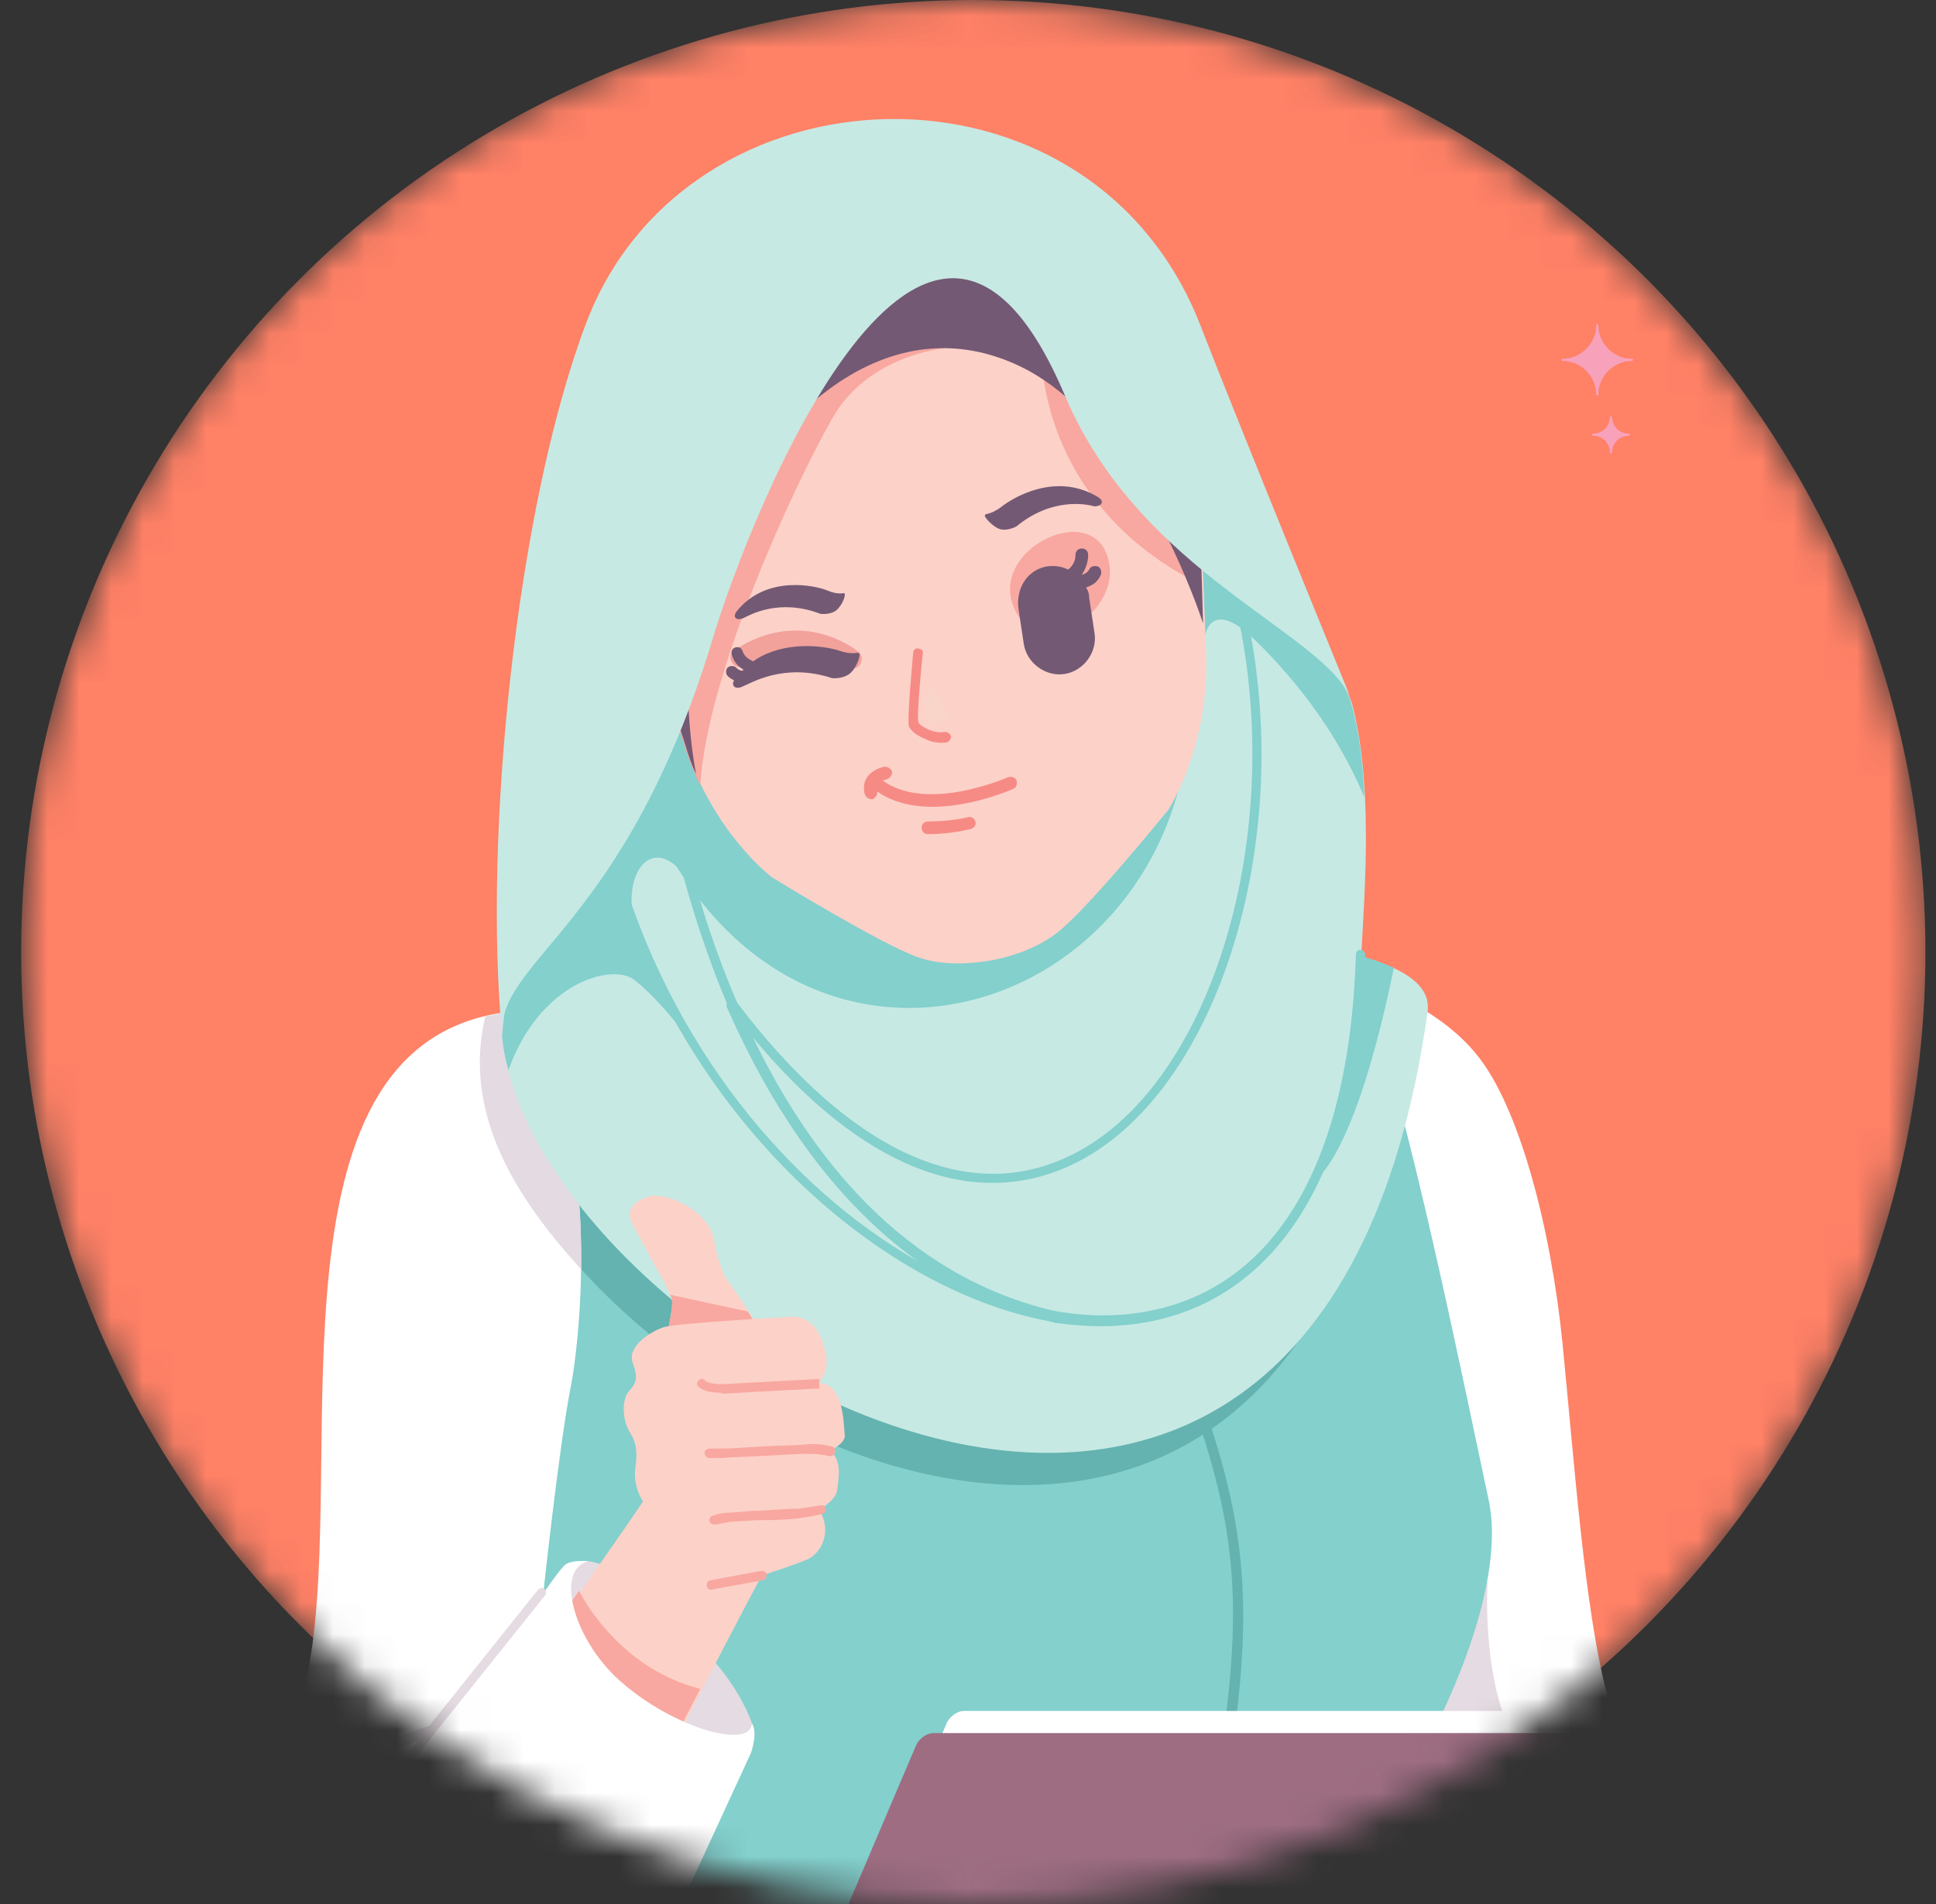 <svg width="61" height="60" viewBox="0 0 61 60" fill="none" xmlns="http://www.w3.org/2000/svg">
<rect x="0" y="0" width="61" height="60" fill="#333333" stroke="none"/>
<mask id="mask0_11_801" style="mask-type:alpha" maskUnits="userSpaceOnUse" x="0" y="0" width="61" height="60">
<circle cx="30.667" cy="30" r="30" fill="#D9D9D9"/>
</mask>
<g mask="url(#mask0_11_801)">
<circle cx="30.667" cy="30" r="30" fill="#FF8166"/>
<path fill-rule="evenodd" clip-rule="evenodd" d="M42.987 30.968C42.987 30.968 45.279 31.632 46.574 33.292C47.869 34.92 48.865 38.672 49.231 42.326C49.596 45.979 49.928 50.728 50.626 53.352C51.323 55.975 53.548 60.127 53.382 63.481C53.316 65.108 53.117 66.802 52.718 67.931C52.054 69.758 50.061 73.012 47.57 71.319C50.294 72.149 51.622 68.994 50.028 67.167C49.131 66.138 45.113 65.241 45.113 65.241C45.113 65.241 39.666 33.691 42.987 30.968Z" fill="white"/>
<path fill-rule="evenodd" clip-rule="evenodd" d="M44.714 62.85C44.316 60.425 43.718 56.407 43.153 52.023L44.183 49.931L46.873 49.831C46.873 49.831 46.674 52.721 47.637 54.68C48.567 56.639 49.231 55.577 49.231 55.577L50.061 56.208C50.061 56.208 50.46 56.44 50.36 56.772C50.261 57.138 47.67 64.411 47.67 64.411L44.714 62.85Z" fill="#E5DBE2"/>
<path fill-rule="evenodd" clip-rule="evenodd" d="M16.219 31.864C16.219 31.864 17.98 39.835 16.02 44.949L18.378 62.086C18.378 62.086 18.079 63.248 17.946 65.075H45.08C45.08 64.344 44.98 63.581 44.781 62.883C44.781 62.883 45.279 61.853 45.113 61.123C44.913 60.392 45.08 55.211 45.046 54.78C45.046 54.78 47.537 50.23 46.906 47.274C46.242 44.185 44.216 34.123 43.087 31.698L36.777 31.167L16.219 31.864Z" fill="#83D0CD"/>
<path fill-rule="evenodd" clip-rule="evenodd" d="M16.219 31.864C16.219 31.864 16.884 34.82 16.95 38.307C22.861 46.709 40.43 53.816 43.95 34.255C43.651 33.159 43.352 32.263 43.12 31.731L36.81 31.2L16.219 31.864Z" fill="#64B3B0"/>
<path fill-rule="evenodd" clip-rule="evenodd" d="M18.577 49.2C18.577 49.2 19.54 49.366 21.035 50.296C22.529 51.226 22.031 51.857 22.031 51.857C22.031 51.857 23.194 52.887 23.725 54.381C24.256 55.876 19.906 56.042 19.906 56.042C19.906 56.042 17.349 52.82 17.415 52.488C17.448 52.156 17.714 49.732 17.714 49.732C17.714 49.732 18.013 49.233 18.577 49.2Z" fill="#E5DBE2"/>
<path d="M38.603 55.344C38.504 55.344 38.437 55.245 38.471 55.178C39.401 49.101 38.57 46.842 36.544 41.396L36.179 40.366C36.146 40.3 36.179 40.2 36.279 40.167C36.345 40.134 36.445 40.167 36.478 40.267L36.843 41.296C38.836 46.61 39.733 49.067 38.803 55.211C38.736 55.278 38.67 55.344 38.603 55.344Z" fill="#64B3B0"/>
<path fill-rule="evenodd" clip-rule="evenodd" d="M16.219 31.864C8.083 32.628 10.939 45.879 9.743 52.455C9.278 55.078 8.083 60.226 7.95 63.746L13.762 62.651L17.116 50.23C17.116 50.23 17.614 45.58 17.98 43.72C18.345 41.861 18.976 34.886 16.219 31.864Z" fill="white"/>
<path fill-rule="evenodd" clip-rule="evenodd" d="M16.219 31.864C15.887 31.897 15.588 31.964 15.29 32.03C14.559 35.119 16.286 37.776 18.312 40.001C18.345 37.211 17.946 33.757 16.219 31.864Z" fill="#E4DAE2"/>
<path fill-rule="evenodd" clip-rule="evenodd" d="M19.408 23.86L18.876 26.052C17.847 27.049 16.053 29.241 15.821 32.661C16.718 42.359 41.459 56.938 44.98 31.897C45.113 30.968 44.05 30.469 42.888 30.137C43.02 27.846 43.253 24.591 42.589 22.134C40.762 17.716 36.91 15.857 36.91 15.857C36.91 15.857 35.216 18.514 36.046 21.436C36.279 22.2 36.345 22.964 36.345 23.694L26.681 21.901C26.681 21.901 21.965 18.746 19.408 23.86Z" fill="#C7E9E3"/>
<path fill-rule="evenodd" clip-rule="evenodd" d="M19.408 23.86L18.876 26.052C17.847 27.049 16.053 29.241 15.821 32.661C15.854 33.027 15.92 33.359 16.02 33.724C16.983 31.001 19.241 30.337 19.972 30.868C21.101 31.731 22.629 33.99 22.629 33.99C20.802 31.333 19.939 28.875 19.939 28.875C19.673 27.215 20.769 26.218 21.765 27.879L21.732 21.303C20.902 21.735 20.072 22.532 19.408 23.86Z" fill="#83D0CD"/>
<path fill-rule="evenodd" clip-rule="evenodd" d="M43.917 30.503C43.585 30.337 43.22 30.237 42.855 30.104C42.855 30.104 42.888 34.222 41.393 37.211C41.393 37.211 42.655 36.647 43.917 30.503ZM42.987 25.122C42.954 24.06 42.821 23.03 42.556 22.1C40.762 17.716 36.91 15.857 36.91 15.857C36.91 15.857 36.08 17.185 35.88 19.012L37.972 20.041C37.972 20.041 38.105 18.945 39.301 19.942C40.164 20.739 41.925 22.565 42.987 25.122Z" fill="#83D0CD"/>
<path fill-rule="evenodd" clip-rule="evenodd" d="M37.175 15.989C37.009 15.89 36.877 15.823 36.877 15.823C36.877 15.823 35.183 18.48 36.013 21.403C36.245 22.167 36.312 22.93 36.312 23.661L26.648 21.868C26.648 21.868 21.998 19.244 19.374 22.233C22.496 36.68 37.242 33.06 37.508 22.266C37.607 20.24 37.474 18.049 37.175 15.989Z" fill="#83D0CD"/>
<path d="M34.751 41.794C34.286 41.794 33.821 41.761 33.323 41.695C33.29 41.695 33.29 41.695 33.257 41.695C33.19 41.661 33.124 41.661 33.024 41.628C27.71 40.632 21.433 35.218 19.175 27.115C19.142 27.049 19.208 26.949 19.275 26.949C19.341 26.916 19.441 26.982 19.441 27.049C21.101 32.96 24.887 37.444 28.906 39.735C26.083 37.709 24.19 34.654 22.928 31.798C22.928 31.765 22.895 31.765 22.895 31.731C22.895 31.698 22.895 31.665 22.895 31.599C21.267 27.713 20.802 24.226 20.802 24.159C20.802 24.093 20.836 23.993 20.935 23.993C21.002 23.993 21.101 24.026 21.101 24.126C21.101 24.192 21.566 27.746 23.227 31.599C26.747 36.248 30.434 37.975 33.655 36.447C38.205 34.322 40.629 26.119 38.902 18.945C38.869 18.879 38.935 18.779 39.002 18.779C39.068 18.746 39.168 18.812 39.168 18.879C40.961 26.185 38.437 34.521 33.755 36.713C30.633 38.174 27.113 36.779 23.725 32.694C25.518 36.414 28.441 40.167 33.157 41.296C34.02 41.462 34.884 41.495 35.681 41.396C40.032 40.864 42.522 36.846 42.722 30.071C42.722 30.004 42.788 29.905 42.888 29.938C42.954 29.938 43.02 30.004 43.02 30.104C42.854 36.945 40.197 41.163 35.714 41.728C35.415 41.761 35.083 41.794 34.751 41.794Z" fill="#83D0CD"/>
<path fill-rule="evenodd" clip-rule="evenodd" d="M27.179 6.89C16.518 8.882 19.507 16.919 21.599 23.495C22.463 26.252 24.323 27.646 24.323 27.646C24.323 27.646 27.777 29.772 28.939 30.17C29.603 30.403 30.434 30.403 31.197 30.27C31.961 30.137 32.725 29.838 33.29 29.407C34.253 28.676 36.81 25.521 36.81 25.521C36.81 25.521 38.072 23.595 38.006 20.705C37.74 13.831 37.906 5.229 27.179 6.89Z" fill="#FCD1C8"/>
<path fill-rule="evenodd" clip-rule="evenodd" d="M24.09 7.786C17.149 10.676 19.706 17.683 21.566 23.495C21.699 23.96 21.898 24.392 22.064 24.757C22.264 21.237 25.053 15.226 26.216 13.2C27.345 11.174 29.769 10.975 29.769 10.975L28.873 10.344C28.873 10.344 32.459 5.694 32.792 11.141C33.157 16.554 37.873 18.414 37.873 18.414C37.674 12.569 36.877 6.491 29.304 6.69C27.611 6.989 25.817 7.388 24.09 7.786Z" fill="#F8A8A0"/>
<path fill-rule="evenodd" clip-rule="evenodd" d="M34.386 19.311C34.386 19.311 35.183 18.613 34.917 17.617C34.419 15.624 30.766 17.484 32.127 19.477C32.692 20.274 34.386 19.311 34.386 19.311Z" fill="#F8A8A0"/>
<path fill-rule="evenodd" clip-rule="evenodd" d="M27.179 6.89C16.518 8.882 19.507 16.919 21.599 23.495C21.699 23.827 21.799 24.126 21.932 24.392C21.932 24.359 20.935 19.676 22.861 16.156C24.821 12.602 28.242 9.746 32.061 11.506C35.88 13.266 37.906 19.643 37.906 19.643C37.74 13.001 37.375 5.296 27.179 6.89Z" fill="#735974"/>
<path fill-rule="evenodd" clip-rule="evenodd" d="M32.028 16.587C32.028 16.587 31.795 16.72 31.563 16.687C31.33 16.654 31.031 16.322 31.031 16.255C31.031 16.155 31.164 16.255 31.529 15.989C31.895 15.691 33.257 14.86 34.585 15.657C34.817 15.79 34.718 15.956 34.485 15.956C34.253 15.89 33.157 15.657 32.028 16.587Z" fill="#735974"/>
<path fill-rule="evenodd" clip-rule="evenodd" d="M29.238 22.731C29.138 22.665 29.138 22.266 29.172 22.001C29.205 21.801 29.238 21.702 29.304 21.702C29.371 21.669 29.437 21.735 29.537 21.901C29.703 22.1 29.902 22.466 29.836 22.565C29.769 22.731 29.404 22.831 29.238 22.731Z" fill="#F9D4C8"/>
<path fill-rule="evenodd" clip-rule="evenodd" d="M28.773 20.573C28.773 20.473 28.873 20.407 28.939 20.44C29.039 20.44 29.105 20.539 29.072 20.606C29.039 20.905 28.873 22.632 28.939 22.764C28.972 22.864 29.205 22.964 29.271 22.997C29.437 23.063 29.603 23.096 29.769 23.063C29.869 23.063 29.935 23.13 29.969 23.196C29.969 23.296 29.902 23.362 29.836 23.395C29.603 23.429 29.371 23.395 29.172 23.296C29.006 23.229 28.74 23.096 28.64 22.897C28.574 22.731 28.74 20.938 28.773 20.573Z" fill="#F68B85"/>
<path fill-rule="evenodd" clip-rule="evenodd" d="M30.6 26.119C30.699 26.085 30.766 25.986 30.732 25.886C30.699 25.787 30.6 25.72 30.5 25.753C30.5 25.753 29.969 25.886 29.238 25.886C29.138 25.886 29.039 25.953 29.039 26.085C29.039 26.185 29.105 26.285 29.238 26.285C30.002 26.285 30.6 26.119 30.6 26.119Z" fill="#F68B85"/>
<path fill-rule="evenodd" clip-rule="evenodd" d="M31.928 24.857C32.028 24.823 32.061 24.691 32.028 24.591C31.994 24.491 31.862 24.458 31.762 24.491C31.762 24.491 29.006 25.72 27.644 24.458C27.577 24.392 27.445 24.392 27.378 24.458C27.312 24.525 27.312 24.657 27.378 24.724C28.939 26.218 31.928 24.857 31.928 24.857Z" fill="#F68B85"/>
<path fill-rule="evenodd" clip-rule="evenodd" d="M27.943 24.558C28.042 24.525 28.109 24.425 28.109 24.325C28.076 24.226 27.976 24.159 27.876 24.159C27.876 24.159 27.079 24.292 27.245 25.023C27.279 25.122 27.378 25.189 27.478 25.189C27.578 25.156 27.644 25.056 27.644 24.956C27.544 24.624 27.943 24.558 27.943 24.558Z" fill="#F68B85"/>
<path fill-rule="evenodd" clip-rule="evenodd" d="M32.991 17.849C33.223 17.816 33.456 17.849 33.655 17.949C33.788 17.849 33.888 17.683 33.888 17.484C33.888 17.384 33.954 17.285 34.087 17.285C34.186 17.285 34.286 17.351 34.286 17.484C34.286 17.75 34.186 17.949 34.087 18.115C34.186 18.082 34.253 18.049 34.319 17.949C34.352 17.849 34.485 17.816 34.585 17.849C34.685 17.882 34.718 18.015 34.685 18.115C34.585 18.347 34.419 18.447 34.22 18.513C34.286 18.613 34.319 18.713 34.319 18.846L34.485 19.942C34.585 20.539 34.153 21.137 33.555 21.237C32.958 21.336 32.36 20.905 32.26 20.307L32.094 19.211C31.994 18.513 32.393 17.949 32.991 17.849Z" fill="#735974"/>
<path d="M26.847 21.071C26.78 21.071 26.714 21.037 26.648 21.004C26.581 20.938 25.253 19.842 23.459 20.971C23.326 21.071 23.127 21.004 23.061 20.871C22.961 20.738 23.027 20.539 23.16 20.473C25.319 19.078 27.046 20.539 27.046 20.539C27.179 20.639 27.179 20.838 27.079 20.971C27.013 21.037 26.946 21.071 26.847 21.071Z" fill="#F2A19B"/>
<path fill-rule="evenodd" clip-rule="evenodd" d="M25.851 19.344C25.851 19.344 26.083 19.377 26.282 19.277C26.482 19.178 26.648 18.812 26.614 18.713C26.614 18.646 26.482 18.779 26.083 18.613C25.684 18.447 24.157 18.115 23.227 19.244C23.061 19.443 23.194 19.576 23.426 19.477C23.625 19.377 24.555 18.846 25.851 19.344Z" fill="#735974"/>
<path fill-rule="evenodd" clip-rule="evenodd" d="M26.216 21.369C26.216 21.369 26.482 21.403 26.714 21.27C26.947 21.137 27.113 20.705 27.079 20.606C27.046 20.506 26.947 20.672 26.448 20.506C26.05 20.373 24.755 20.141 23.725 20.838C23.592 20.772 23.459 20.705 23.393 20.506C23.36 20.406 23.26 20.373 23.16 20.406C23.061 20.44 23.028 20.539 23.061 20.639C23.127 20.871 23.26 21.004 23.426 21.104L23.393 21.137C23.326 21.137 23.26 21.104 23.194 21.037C23.127 20.971 22.994 20.971 22.928 21.037C22.861 21.104 22.861 21.237 22.928 21.303C22.994 21.369 23.061 21.403 23.127 21.436C23.028 21.635 23.194 21.735 23.393 21.635C23.659 21.536 24.688 20.871 26.216 21.369Z" fill="#735974"/>
<path fill-rule="evenodd" clip-rule="evenodd" d="M22.463 20.108C19.706 29.274 15.655 30.237 15.821 32.628C15.223 26.418 16.253 16.089 18.445 10.244C21.566 1.842 34.319 1.343 37.806 10.211C39.068 13.466 42.589 22.067 42.589 22.067C41.725 19.908 35.947 18.115 33.555 12.469C29.238 2.24 23.692 16.023 22.463 20.108Z" fill="#C7E9E3"/>
<path fill-rule="evenodd" clip-rule="evenodd" d="M22.264 45.846L20.537 46.51C20.537 46.51 20.603 46.743 20.371 47.141C20.138 47.54 16.917 52.123 16.917 52.123L18.112 55.112L20.969 55.444C20.969 55.444 23.659 50.263 23.957 49.732C24.256 49.2 24.688 48.901 24.987 48.835L22.264 45.846Z" fill="#FCD1C8"/>
<path fill-rule="evenodd" clip-rule="evenodd" d="M18.245 50.13C17.515 51.16 16.884 52.09 16.884 52.09L18.079 55.078L20.935 55.411C20.935 55.411 21.467 54.381 22.064 53.219C19.408 52.554 18.245 50.13 18.245 50.13Z" fill="#F8A8A0"/>
<path fill-rule="evenodd" clip-rule="evenodd" d="M7.95 63.746C7.917 64.975 7.983 66.005 8.282 66.669C9.411 69.26 10.308 70.156 11.603 70.488C12.898 70.854 17.216 69.127 18.577 66.237C19.939 63.315 23.659 55.245 23.659 55.245C23.659 55.245 23.891 54.614 23.692 54.315C23.625 55.178 21.002 54.381 19.374 52.82C18.013 51.492 17.515 49.433 18.544 49.2C18.544 49.2 17.98 49.134 17.78 49.333C17.581 49.532 17.083 50.263 17.083 50.263L11.238 57.569L7.95 63.746Z" fill="white"/>
<path fill-rule="evenodd" clip-rule="evenodd" d="M49.397 53.916H30.367C30.168 53.916 29.936 54.082 29.836 54.282L25.552 64.311C25.452 64.51 25.552 64.676 25.751 64.676H44.814C45.013 64.676 45.246 64.51 45.345 64.311L49.63 54.248C49.696 54.049 49.596 53.916 49.397 53.916Z" fill="white"/>
<path fill-rule="evenodd" clip-rule="evenodd" d="M49.663 54.614H29.404C29.205 54.614 28.972 54.78 28.873 54.979L24.588 65.042C24.522 65.241 24.588 65.407 24.788 65.407H45.046C45.246 65.407 45.478 65.241 45.578 65.042L49.862 54.979C49.962 54.78 49.862 54.614 49.663 54.614Z" fill="#9E6D82"/>
<path fill-rule="evenodd" clip-rule="evenodd" d="M33.389 65.374H45.08C45.279 65.374 45.511 65.208 45.611 65.009L48.334 58.599C46.342 58.3 45.246 60.492 44.249 60.924C43.02 61.455 33.389 65.374 33.389 65.374Z" fill="#735974"/>
<path fill-rule="evenodd" clip-rule="evenodd" d="M20.968 42.226C20.968 42.226 21.234 41.23 21.168 40.931C21.101 40.632 19.972 38.739 19.872 38.44C19.773 38.174 19.906 37.875 20.437 37.709C20.968 37.543 22.33 38.141 22.496 39.071C22.662 40.001 22.895 40.333 23.027 40.499C23.16 40.665 24.024 41.993 24.024 41.993L20.968 42.226Z" fill="#FCD1C8"/>
<path fill-rule="evenodd" clip-rule="evenodd" d="M20.968 42.226C20.968 42.226 21.234 41.23 21.168 40.931C21.168 40.898 21.134 40.864 21.101 40.798L23.559 41.329C23.791 41.695 24.024 42.027 24.024 42.027L20.968 42.226Z" fill="#F8A8A0"/>
<path fill-rule="evenodd" clip-rule="evenodd" d="M24.921 41.495C24.921 41.495 21.267 41.695 20.902 41.827C20.503 41.96 19.74 42.425 19.939 42.957C20.138 43.488 20.005 43.621 19.806 43.853C19.607 44.086 19.574 44.717 19.872 45.182C20.171 45.647 20.005 46.178 20.005 46.444C20.005 46.709 20.072 47.141 20.437 47.54C20.802 47.938 20.703 48.702 20.769 49.034C20.836 49.366 21.334 50.031 21.765 50.13C22.197 50.23 22.961 50.462 23.957 49.665C23.957 49.665 25.286 49.233 25.518 49.101C25.751 48.968 26.282 48.403 25.817 47.573C25.817 47.573 26.349 47.274 26.382 46.942C26.415 46.61 26.548 46.012 26.149 45.713C26.149 45.713 26.681 45.481 26.614 45.182C26.581 44.883 26.581 43.554 25.784 43.588C25.784 43.588 26.149 43.255 26.017 42.658C25.917 42.093 25.618 41.462 24.921 41.495Z" fill="#FCD1C8"/>
<path d="M22.396 50.097C22.33 50.097 22.264 50.031 22.264 49.964C22.264 49.898 22.297 49.798 22.396 49.798L23.991 49.499C24.057 49.499 24.157 49.532 24.157 49.632C24.157 49.698 24.123 49.798 24.024 49.798L22.396 50.097ZM22.496 48.038C22.43 48.038 22.396 48.005 22.363 47.971C22.33 47.905 22.363 47.805 22.43 47.772C22.463 47.772 22.562 47.706 22.861 47.672C22.994 47.672 23.36 47.639 23.791 47.606H23.924C24.422 47.573 24.954 47.54 25.186 47.54C25.618 47.473 25.85 47.44 25.85 47.44C25.917 47.407 26.016 47.473 26.016 47.54C26.05 47.606 25.983 47.706 25.917 47.706C25.917 47.706 25.684 47.772 25.219 47.839C24.987 47.872 24.456 47.905 23.957 47.905H23.825C23.426 47.938 23.027 47.938 22.928 47.971C22.695 48.005 22.596 48.038 22.596 48.038C22.529 48.038 22.529 48.038 22.496 48.038ZM22.463 45.946C22.396 45.946 22.363 45.946 22.33 45.946C22.264 45.946 22.197 45.846 22.197 45.779C22.197 45.713 22.264 45.647 22.363 45.647C22.363 45.647 22.43 45.647 22.729 45.647H22.795C22.961 45.647 23.492 45.614 24.057 45.58C24.622 45.547 25.186 45.547 25.419 45.514C25.784 45.481 26.083 45.547 26.183 45.58H26.216C26.282 45.614 26.349 45.68 26.315 45.779C26.282 45.846 26.216 45.912 26.116 45.879H26.083C25.983 45.846 25.751 45.813 25.419 45.813C25.186 45.813 24.622 45.846 24.057 45.879C23.526 45.912 22.961 45.912 22.795 45.946H22.729C22.629 45.946 22.529 45.946 22.463 45.946ZM22.662 43.886C22.197 43.886 22.031 43.721 21.998 43.687C21.931 43.621 21.965 43.521 22.031 43.488C22.098 43.422 22.197 43.455 22.23 43.521C22.23 43.521 22.363 43.621 22.762 43.621C23.26 43.588 25.817 43.455 25.817 43.455V43.754C25.817 43.754 23.26 43.886 22.762 43.92C22.729 43.886 22.695 43.886 22.662 43.886Z" fill="#F8A8A0"/>
<path d="M11.271 57.669C11.238 57.669 11.205 57.669 11.171 57.636C11.105 57.569 11.105 57.503 11.138 57.437L13.197 54.846L11.67 55.377C11.603 55.411 11.504 55.377 11.47 55.278C11.437 55.211 11.47 55.112 11.57 55.078L13.529 54.381L16.95 50.097C17.017 50.031 17.083 50.031 17.149 50.064C17.216 50.13 17.216 50.197 17.183 50.263L13.729 54.58L11.337 57.569C11.371 57.669 11.337 57.669 11.271 57.669Z" fill="#E5DBE2"/>
<path fill-rule="evenodd" clip-rule="evenodd" d="M50.36 10.244C50.36 10.809 50.825 11.307 51.423 11.307C51.456 11.307 51.456 11.34 51.456 11.34C51.456 11.373 51.423 11.373 51.423 11.373C50.858 11.373 50.36 11.838 50.36 12.436C50.36 12.469 50.327 12.469 50.327 12.469C50.294 12.469 50.294 12.436 50.294 12.436C50.294 11.871 49.829 11.373 49.231 11.373C49.198 11.373 49.198 11.34 49.198 11.34C49.198 11.307 49.231 11.307 49.231 11.307C49.795 11.307 50.294 10.842 50.294 10.244C50.294 10.211 50.327 10.211 50.327 10.211L50.36 10.244Z" fill="#F8A1BB"/>
<path fill-rule="evenodd" clip-rule="evenodd" d="M50.792 13.133C50.792 13.432 51.024 13.665 51.323 13.665C51.323 13.665 51.356 13.665 51.356 13.698C51.356 13.698 51.356 13.731 51.323 13.731C51.024 13.731 50.792 13.964 50.792 14.262C50.792 14.262 50.792 14.296 50.759 14.296C50.759 14.296 50.725 14.296 50.725 14.262C50.725 13.964 50.493 13.731 50.194 13.731C50.194 13.731 50.161 13.731 50.161 13.698C50.161 13.698 50.161 13.665 50.194 13.665C50.493 13.665 50.725 13.432 50.725 13.133C50.759 13.133 50.759 13.1 50.792 13.133C50.792 13.133 50.792 13.1 50.792 13.133Z" fill="#F8A1BB"/>
</g>
</svg>
